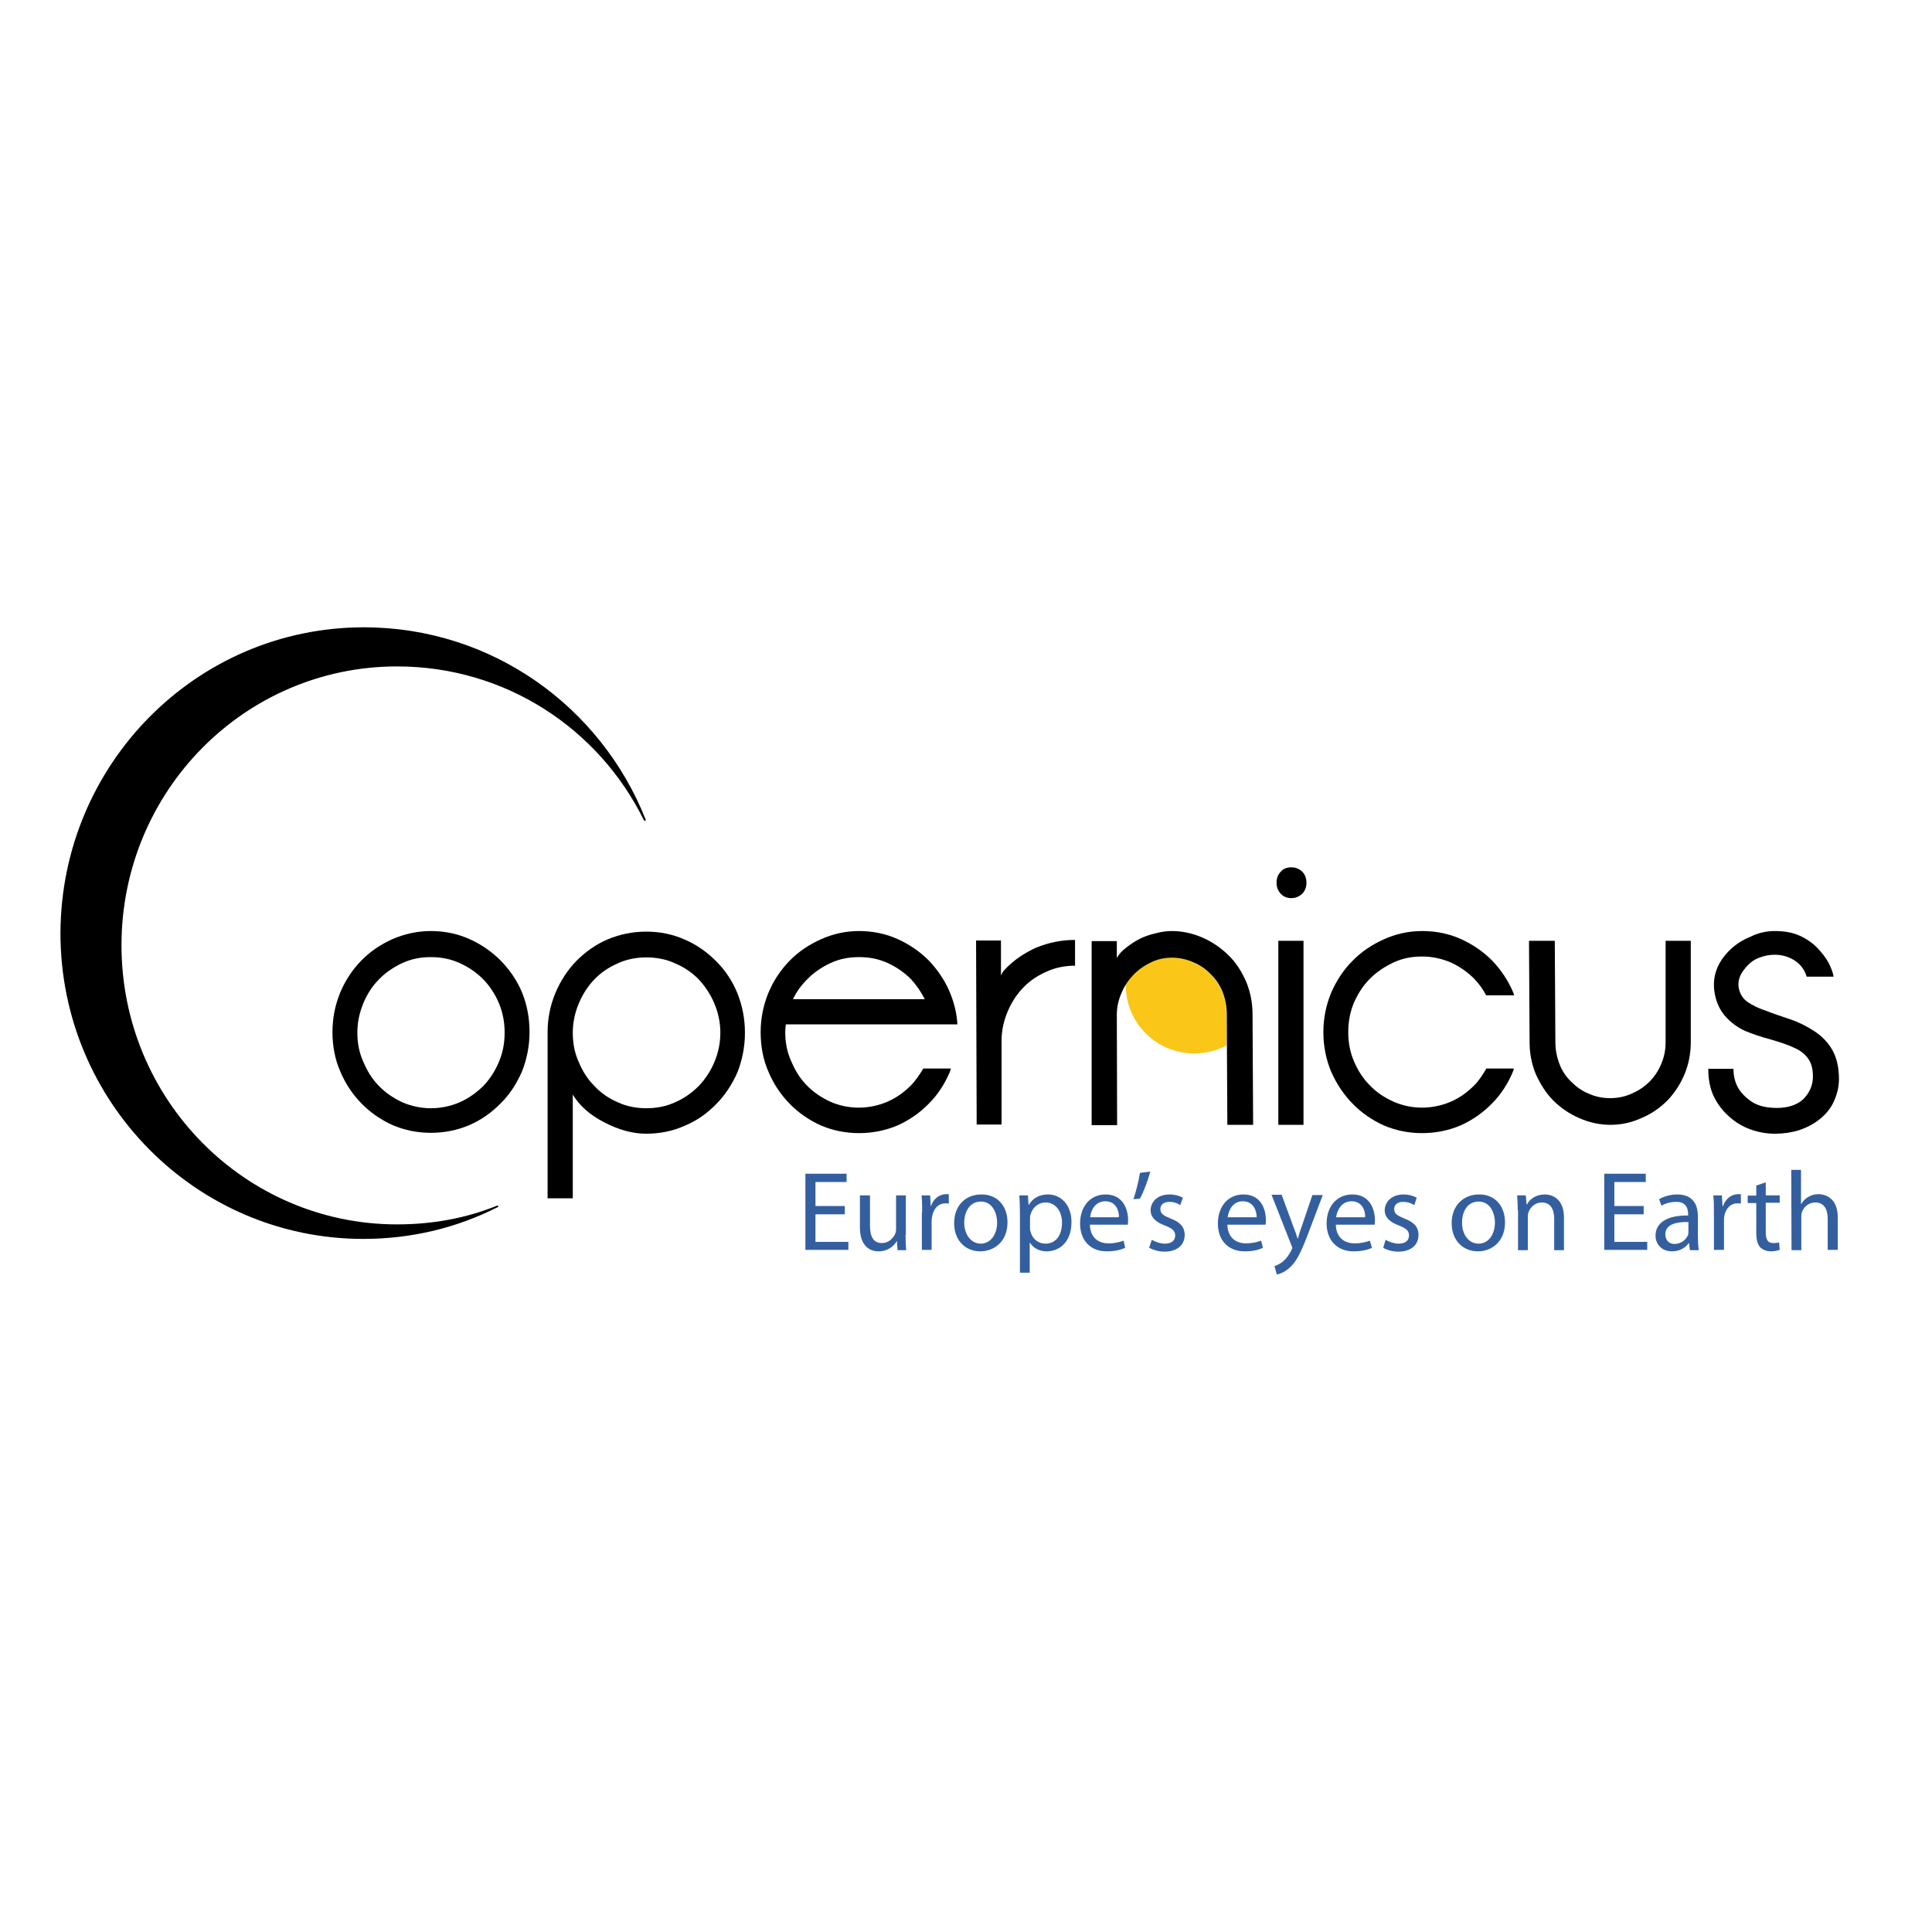 <svg xml:space="preserve" style="enable-background:new 0 0 652 652;" height="652px" width="652px" viewBox="0 0 652 652" y="0px" x="0px" xmlns:xlink="http://www.w3.org/1999/xlink" xmlns="http://www.w3.org/2000/svg" id="layer" version="1.1">
<style type="text/css">
	.st0{fill-rule:evenodd;clip-rule:evenodd;}
	.st1{fill:#FAC719;}
	.st2{fill:#345F9F;}
</style>
<path d="M122.8,211.7c43.2,0,80,26.8,95.1,64.9c0,0,0.1,0.2-0.2,0.4c-0.2,0.1-0.4-0.2-0.4-0.2
	c-15.2-30.9-46.7-51.9-83.3-51.9c-51.4,0-93,42.1-93,94.1c0,52.1,41.7,94.2,93,94.2c12,0,23.3-2.1,33.7-6.3c0,0,0.2-0.2,0.4,0.1
	c0.2,0.3-0.2,0.4-0.2,0.4c-13.6,6.9-28.9,10.7-45.3,10.7c-56.4,0-102.2-46.2-102.2-103.2C20.6,257.9,66.3,211.7,122.8,211.7z" class="st0"></path>
<path d="M412.5,334.8L412.5,334.8c-0.9-2.3-2.3-4.4-4-6c-1.7-1.8-3.7-3.2-6-4.1c-2.3-1-4.7-1.5-7.1-1.5
	c-2.5,0-4.9,0.5-7.1,1.6c-2.3,1.1-4.3,2.5-6,4.3c-0.9,0.9-1.6,1.9-2.4,3c0,0.1,0,0.2,0,0.3c0,12.8,10.3,23.1,23.1,23.1
	c4,0,7.7-1,11-2.7l-0.1-10.5C413.9,339.7,413.4,337.1,412.5,334.8z" class="st1"></path>
<path d="M145.4,314.2c4.6,0,9,0.9,13,2.7c4,1.8,7.5,4.2,10.6,7.3c3.1,3.2,5.5,6.7,7.2,10.8c1.7,4.2,2.5,8.6,2.5,13.3
	c0,4.7-0.9,9.1-2.5,13.2c-1.8,4.1-4.1,7.8-7.2,10.8c-3,3.1-6.5,5.6-10.6,7.4c-4,1.7-8.4,2.6-13,2.6c-4.6,0-8.9-0.9-12.9-2.6
	c-4-1.8-7.6-4.3-10.6-7.4c-3-3.1-5.4-6.7-7.1-10.8c-1.8-4.1-2.6-8.6-2.6-13.2c0-4.8,0.9-9.1,2.6-13.3c1.7-4.1,4.1-7.7,7.1-10.8
	c3-3.1,6.6-5.5,10.6-7.3C136.5,315.2,140.8,314.2,145.4,314.2z M145.4,323c-3.3,0-6.6,0.6-9.6,2c-3,1.4-5.7,3.2-7.9,5.5
	c-2.3,2.3-4,5-5.3,8.1c-1.3,3.2-2,6.4-2,9.9c0,3.5,0.6,6.7,2,9.8c1.3,3.1,3,5.9,5.3,8.2c2.2,2.3,4.9,4.1,7.9,5.5c3,1.3,6.3,2,9.6,2
	c3.4,0,6.7-0.7,9.7-2c3-1.3,5.6-3.2,8-5.5c2.2-2.3,4-5.1,5.3-8.2c1.3-3.1,1.9-6.3,1.9-9.8c0-3.5-0.6-6.7-1.9-9.9
	c-1.3-3.1-3.1-5.8-5.3-8.1c-2.3-2.3-4.9-4.1-8-5.5C152,323.6,148.8,323,145.4,323z" class="st0"></path>
<path d="M218.1,314.4c4.6,0,9,0.9,13,2.7c4,1.7,7.5,4.2,10.6,7.3c3.1,3.1,5.5,6.7,7.2,10.9c1.6,4.1,2.5,8.5,2.5,13.2
	c0,4.7-0.9,9.2-2.5,13.3c-1.8,4.1-4.2,7.8-7.2,10.8c-3,3.1-6.5,5.6-10.6,7.3c-4,1.8-8.4,2.7-13,2.7c-4.6,0-9.3-1.3-14.1-3.8
	c-4.9-2.5-8.4-5.6-10.7-9.4v35h-8.5v-56c0-4.7,0.9-9.1,2.6-13.2c1.7-4.1,4.1-7.8,7.1-10.9c3.1-3.1,6.6-5.6,10.6-7.3
	C209.2,315.3,213.5,314.4,218.1,314.4z M218.1,323.1c-3.3,0-6.6,0.6-9.6,2c-3,1.3-5.7,3.1-7.9,5.4c-2.3,2.4-4,5.1-5.3,8.2
	c-1.3,3.1-2,6.4-2,9.8c0,3.5,0.6,6.8,2,9.9c1.3,3.1,3,5.8,5.3,8.1c2.2,2.4,4.9,4.2,7.9,5.5c3,1.4,6.3,2,9.6,2c3.4,0,6.7-0.6,9.7-2
	c3-1.3,5.6-3.1,8-5.5c2.2-2.3,4-5,5.3-8.1c1.3-3.1,2-6.4,2-9.9c0-3.4-0.7-6.7-2-9.8c-1.3-3.1-3.1-5.8-5.3-8.2
	c-2.3-2.3-4.9-4.1-8-5.4C224.8,323.7,221.5,323.1,218.1,323.1z" class="st0"></path>
<path d="M289.9,314.2c4.6,0,9,0.9,13,2.7c4,1.8,7.5,4.2,10.6,7.3c3,3.2,5.4,6.7,7.1,10.8c1.4,3.4,2.3,7,2.5,10.7h-57.9
	c-0.1,0.9-0.2,1.7-0.2,2.6c0,3.5,0.6,6.7,2,9.8c1.3,3.1,3,5.9,5.3,8.2c2.2,2.3,4.9,4.1,7.9,5.5c3,1.3,6.2,2,9.6,2
	c3.4,0,6.6-0.7,9.7-2c3-1.3,5.6-3.2,7.9-5.5c1.6-1.6,2.9-3.6,4.2-5.7h9.3l-0.3,1c-1.7,4.1-4.1,7.8-7.1,10.8c-3,3.1-6.6,5.6-10.6,7.4
	c-4,1.7-8.4,2.6-13,2.6c-4.6,0-8.9-0.9-12.9-2.6c-4-1.8-7.6-4.3-10.6-7.4c-3-3.1-5.4-6.7-7.1-10.8c-1.8-4.1-2.6-8.6-2.6-13.2
	c0-4.8,0.9-9.1,2.6-13.3c1.7-4.1,4.1-7.7,7.1-10.8c3-3.1,6.6-5.5,10.6-7.3C281,315.2,285.3,314.2,289.9,314.2z M289.9,323
	c-3.4,0-6.6,0.6-9.6,2c-3,1.4-5.7,3.2-7.9,5.5c-2,2-3.6,4.2-4.8,6.7h44.5c-1.3-2.5-2.8-4.7-4.6-6.7c-2.3-2.3-4.9-4.1-7.9-5.5
	C296.5,323.6,293.3,323,289.9,323z" class="st0"></path>
<path d="M362.8,317.2v8.7c-3.3,0-6.6,0.6-9.6,2c-3,1.3-5.7,3.1-7.9,5.4c-2.3,2.4-4,5.1-5.3,8.2c-1.3,3.1-2,6.4-2,9.8
	v28.2h-8.4l-0.2-62.1h8.4v11.8c0.4-0.9,0.8-1.5,1.3-2c3-3.2,6.6-5.6,10.6-7.4C353.9,318.1,358.2,317.2,362.8,317.2z" class="st0"></path>
<path d="M395.4,314.2c3.7,0,7.2,0.8,10.6,2.3c3.2,1.4,6.2,3.5,8.7,6c2.5,2.4,4.4,5.5,5.9,8.9c1.4,3.5,2.1,7.1,2.1,10.9
	l0.2,37.3h-8.7l-0.2-37.3c0-2.6-0.5-5.2-1.4-7.5c-0.9-2.3-2.3-4.4-4-6c-1.7-1.8-3.7-3.2-6-4.1c-2.3-1-4.7-1.5-7.1-1.5
	c-2.5,0-4.9,0.5-7.1,1.6c-2.3,1.1-4.3,2.5-6,4.3c-1.7,1.8-3.1,3.9-4,6.2c-1,2.3-1.5,4.7-1.5,7.1l0.1,37.3h-8.6v-62.1h8.5v5.7
	c0.8-1.4,1.8-2.5,3.3-3.6c1.4-1.1,2.9-2.1,4.5-2.9c1.6-0.8,3.4-1.4,5.2-1.8C391.7,314.5,393.5,314.2,395.4,314.2z" class="st0"></path>
<path d="M435.8,292.7c1.4,0,2.7,0.5,3.7,1.5c0.9,0.9,1.4,2.2,1.4,3.7c0,1.5-0.5,2.7-1.4,3.7c-1,0.9-2.2,1.5-3.7,1.5
	c-1.4,0-2.7-0.5-3.6-1.5c-0.9-1-1.4-2.2-1.4-3.7c0-1.5,0.5-2.8,1.4-3.7C433.1,293.1,434.4,292.7,435.8,292.7z M431.4,317.5h8.5v62.1
	h-8.5V317.5z" class="st0"></path>
<path d="M480,314.2c4.6,0,9,0.9,13,2.7c4,1.8,7.5,4.2,10.6,7.3c3,3.2,5.4,6.7,7.1,10.8l0.3,0.9h-9.5
	c-1-2.1-2.4-3.9-4-5.6c-2.3-2.3-4.9-4.1-7.9-5.5c-3.1-1.3-6.3-2-9.7-2c-3.4,0-6.6,0.6-9.6,2c-3,1.4-5.7,3.2-8,5.5
	c-2.3,2.3-4,5-5.4,8.1c-1.3,3.2-1.9,6.4-1.9,9.9c0,3.5,0.6,6.7,1.9,9.8c1.3,3.1,3.1,5.9,5.4,8.2c2.2,2.3,4.9,4.1,8,5.5
	c3,1.3,6.2,2,9.6,2c3.4,0,6.6-0.7,9.7-2c3-1.3,5.6-3.2,7.9-5.5c1.6-1.6,2.9-3.6,4.1-5.7h9.3l-0.3,1c-1.7,4.1-4.1,7.8-7.1,10.8
	c-3,3.1-6.6,5.6-10.6,7.4c-4,1.7-8.4,2.6-13,2.6c-4.6,0-8.9-0.9-12.9-2.6c-4-1.8-7.6-4.3-10.6-7.4c-3-3.1-5.4-6.7-7.2-10.8
	c-1.7-4.1-2.6-8.6-2.6-13.2c0-4.8,0.9-9.1,2.6-13.3c1.8-4.1,4.1-7.7,7.2-10.8c3-3.1,6.6-5.5,10.6-7.3
	C471,315.2,475.3,314.2,480,314.2z" class="st0"></path>
<path d="M516,317.5h8.7l0.2,34v0.2c0,2.6,0.5,5.1,1.4,7.4c0.9,2.4,2.3,4.4,4,6c1.7,1.7,3.6,3.1,5.9,4
	c2.2,1,4.6,1.5,7.2,1.5c2.5,0,5-0.5,7.2-1.5c2.3-1,4.3-2.3,6-4c1.7-1.7,3-3.6,4-6c1-2.3,1.5-4.7,1.5-7.4v-34.2h8.5v34.2
	c0,3.8-0.7,7.4-2.1,10.8c-1.4,3.3-3.3,6.3-5.8,8.9c-2.5,2.5-5.4,4.5-8.7,5.9c-3.3,1.5-6.8,2.3-10.5,2.3c-3.7,0-7.3-0.8-10.6-2.3
	c-3.3-1.4-6.3-3.5-8.7-5.9c-2.5-2.5-4.4-5.6-5.9-8.9c-1.4-3.4-2.1-7-2.1-10.8v-0.2L516,317.5z" class="st0"></path>
<path d="M599,314.2c3.2,0,6,0.5,8.4,1.6c2.4,1.1,4.4,2.5,6,4.2c1.6,1.7,2.9,3.4,3.8,5.1c0.9,1.8,1.4,3.3,1.6,4.5h-9.1
	c-0.7-2.4-2.1-4.2-4.1-5.5c-2.1-1.3-4.3-1.9-6.7-1.9c-1.7,0-3.4,0.3-5.2,1c-1.8,0.6-3.6,2-5.1,4c-1.6,2-2.2,4.1-1.8,6.3
	c0.4,2,1.4,3.5,2.9,4.6c1.5,1,3.5,2.1,6,2.9c2.5,1,5.2,1.9,8.2,2.9c3,1,5.8,2.4,8.4,4.1c2.6,1.7,4.7,3.9,6.1,6.4
	c1.4,2.5,2.2,5.8,2.2,9.7c0,2.9-0.7,5.4-1.8,7.8c-1.1,2.3-2.7,4.2-4.7,5.8c-2,1.6-4.3,2.8-6.9,3.7c-2.6,0.8-5.4,1.2-8.2,1.2
	c-2.9,0-5.6-0.5-8.4-1.5c-2.7-1-5.1-2.5-7.2-4.4c-2.1-1.9-3.8-4.1-5.1-6.8c-1.2-2.6-1.8-5.6-1.8-9.2h8.5c0,2.1,0.4,4.1,1.3,5.9
	c0.9,1.8,2.4,3.5,4.7,5.1c2.2,1.5,5.1,2.2,8.6,2.2c4,0,6.9-1.1,8.9-2.9c2-2,3.1-4.3,3.3-7c0.1-2.9-0.4-5-1.5-6.6
	c-1.1-1.6-2.7-2.9-4.8-3.8c-2.1-1-4.8-1.9-7.9-2.8c-3.1-0.8-6-1.8-8.7-2.9c-2.6-1.2-4.9-2.9-6.9-5.2c-1.9-2.3-3.1-5.2-3.5-8.6
	c-0.3-2.8,0.1-5.2,1.1-7.6c1-2.3,2.5-4.3,4.4-6.1c1.9-1.8,4.1-3.2,6.8-4.3C593.4,314.8,596.1,314.2,599,314.2z" class="st0"></path>
<polygon points="285.1,409.8 285.1,409.8 275.2,409.8 275.2,419.1 286.3,419.1 286.3,421.8 271.8,421.8 271.8,396.1 
	285.7,396.1 285.7,398.9 275.2,398.9 275.2,407 285.1,407" class="st2"></polygon>
<path d="M305.6,416.8L305.6,416.8c0,1.9,0.1,3.6,0.2,5.1h-2.9l-0.2-3h-0.1c-0.8,1.4-2.8,3.4-6.1,3.4
	c-2.9,0-6.3-1.7-6.3-8.1l0-10.8h3.4v10.1c0,3.6,1,6,4,6c2.3,0,3.8-1.6,4.5-3.1c0.2-0.5,0.3-1,0.3-1.7v-11.3h3.3V416.8z" class="st2"></path>
<path d="M311.2,409.2L311.2,409.2c0-2.2,0-4-0.2-5.8h2.9l0.2,3.6h0.1c0.8-2.5,2.9-4,5.1-4c0.4,0,0.6,0,0.9,0v3.2
	c-0.3-0.1-0.7-0.1-1.1-0.1c-2.4,0-4,1.7-4.5,4.3c-0.1,0.5-0.2,1-0.2,1.6v9.8h-3.3V409.2z" class="st2"></path>
<path d="M340,412.5L340,412.5c0,6.7-4.7,9.8-9.2,9.8c-4.9,0-8.8-3.6-8.8-9.5c0-6.1,4-9.7,9.1-9.7
	C336.4,403,340,406.8,340,412.5z M325.4,412.6L325.4,412.6c0,4,2.3,7.1,5.6,7.1c3.2,0,5.5-3,5.5-7.1c0-3.1-1.5-7.1-5.5-7.1
	C327.1,405.5,325.4,409.2,325.4,412.6z" class="st2"></path>
<path d="M344.2,409.4L344.2,409.4c0-2.4-0.1-4.3-0.2-6h2.9l0.2,3.2h0.1c1.3-2.2,3.5-3.5,6.5-3.5c4.5,0,7.9,3.7,7.9,9.3
	c0,6.7-4,9.9-8.4,9.9c-2.4,0-4.5-1.1-5.6-2.9h-0.1v10.1h-3.3V409.4z M347.6,414.3L347.6,414.3c0,0.5,0,1,0.2,1.4c0.6,2.4,2.6,4,5,4
	c3.6,0,5.6-2.9,5.6-7.1c0-3.6-2-6.8-5.6-6.8c-2.2,0-4.4,1.6-5,4.1c-0.2,0.4-0.2,0.9-0.2,1.3V414.3z" class="st2"></path>
<path d="M367.8,413.2L367.8,413.2c0.1,4.5,2.9,6.4,6.3,6.4c2.4,0,3.9-0.5,5.1-0.9l0.5,2.4c-1.2,0.6-3.3,1.2-6.2,1.2
	c-5.6,0-9-3.8-9-9.4s3.3-9.8,8.6-9.8c6,0,7.6,5.2,7.6,8.6c0,0.7,0,1.2-0.1,1.6H367.8z M377.6,410.8L377.6,410.8
	c0.1-2.1-0.9-5.4-4.6-5.4c-3.4,0-4.9,3.1-5.1,5.4H377.6z" class="st2"></path>
<path d="M388.2,395.4L388.2,395.4c-0.9,3.3-2.5,7.4-3.5,9.1l-2.2,0.2c0.8-2.3,1.8-6.2,2.2-8.9L388.2,395.4z" class="st2"></path>
<path d="M388.7,418.4L388.7,418.4c1,0.6,2.8,1.3,4.4,1.3c2.4,0,3.5-1.2,3.5-2.7c0-1.7-1-2.4-3.4-3.4
	c-3.4-1.2-4.9-3-4.9-5.1c0-3,2.4-5.4,6.4-5.4c1.8,0,3.5,0.5,4.5,1.1l-0.9,2.5c-0.7-0.5-2-1.1-3.7-1.1c-2,0-3,1.1-3,2.4
	c0,1.6,1,2.2,3.4,3.2c3.2,1.2,4.8,2.8,4.8,5.6c0,3.3-2.5,5.6-6.8,5.6c-2,0-3.9-0.6-5.2-1.3L388.7,418.4z" class="st2"></path>
<path d="M414.2,413.2L414.2,413.2c0.1,4.5,2.9,6.4,6.3,6.4c2.4,0,3.9-0.5,5.1-0.9l0.6,2.4c-1.2,0.6-3.2,1.2-6.1,1.2
	c-5.7,0-9.1-3.8-9.1-9.4s3.3-9.8,8.6-9.8c6.1,0,7.6,5.2,7.6,8.6c0,0.7,0,1.2-0.1,1.6H414.2z M424.1,410.8L424.1,410.8
	c0-2.1-1-5.4-4.7-5.4c-3.4,0-4.8,3.1-5.1,5.4H424.1z" class="st2"></path>
<path d="M432.6,403.4L432.6,403.4l4,10.9c0.5,1.2,1,2.6,1.3,3.7h0.1c0.3-1.1,0.7-2.5,1.2-3.8l3.7-10.9h3.5l-5,13.2
	c-2.4,6.3-4,9.5-6.4,11.5c-1.6,1.4-3.3,2-4.1,2.1l-0.8-2.8c0.8-0.3,1.9-0.8,2.9-1.6c0.9-0.8,2-2.1,2.8-3.8c0.2-0.3,0.3-0.6,0.3-0.8
	c0-0.2-0.1-0.4-0.3-0.9l-6.7-17H432.6z" class="st2"></path>
<path d="M450.8,413.2L450.8,413.2c0.1,4.5,2.9,6.4,6.4,6.4c2.4,0,3.9-0.5,5.1-0.9l0.7,2.4c-1.2,0.6-3.3,1.2-6.2,1.2
	c-5.6,0-9.1-3.8-9.1-9.4s3.3-9.8,8.7-9.8c6,0,7.6,5.2,7.6,8.6c0,0.7,0,1.2-0.1,1.6H450.8z M460.7,410.8L460.7,410.8
	c0.1-2.1-0.9-5.4-4.6-5.4c-3.4,0-4.9,3.1-5.2,5.4H460.7z" class="st2"></path>
<path d="M467.6,418.4L467.6,418.4c1,0.6,2.8,1.3,4.4,1.3c2.4,0,3.5-1.2,3.5-2.7c0-1.7-0.9-2.4-3.3-3.4
	c-3.4-1.2-4.9-3-4.9-5.1c0-3,2.5-5.4,6.3-5.4c1.8,0,3.5,0.5,4.5,1.1l-0.8,2.5c-0.8-0.5-2.1-1.1-3.8-1.1c-2,0-3,1.1-3,2.4
	c0,1.6,1,2.2,3.4,3.2c3.2,1.2,4.8,2.8,4.8,5.6c0,3.3-2.5,5.6-6.8,5.6c-2,0-3.9-0.6-5.1-1.3L467.6,418.4z" class="st2"></path>
<path d="M507.9,412.5L507.9,412.5c0,6.7-4.7,9.8-9.1,9.8c-5,0-8.9-3.6-8.9-9.5c0-6.1,4.1-9.7,9.2-9.7
	C504.3,403,507.9,406.8,507.9,412.5z M493.4,412.6L493.4,412.6c0,4,2.2,7.1,5.6,7.1c3.2,0,5.5-3,5.5-7.1c0-3.1-1.5-7.1-5.5-7.1
	C495,405.5,493.4,409.2,493.4,412.6z" class="st2"></path>
<path d="M512.2,408.4L512.2,408.4c0-1.9-0.1-3.5-0.2-5h2.9l0.3,3.1h0.1c0.9-1.8,3-3.4,6-3.4c2.6,0,6.5,1.5,6.5,7.8v11
	h-3.3v-10.6c0-3-1.1-5.5-4.2-5.5c-2.2,0-3.9,1.6-4.5,3.4c-0.2,0.5-0.2,1-0.2,1.6v11.1h-3.3V408.4z" class="st2"></path>
<polygon points="554.7,409.8 554.7,409.8 544.8,409.8 544.8,419.1 555.9,419.1 555.9,421.8 541.4,421.8 541.4,396.1 
	555.4,396.1 555.4,398.9 544.8,398.9 544.8,407 554.7,407" class="st2"></polygon>
<path d="M573,417.4L573,417.4c0,1.6,0.1,3.2,0.3,4.5h-3l-0.3-2.4h-0.1c-1,1.5-3,2.8-5.6,2.8c-3.7,0-5.6-2.6-5.6-5.3
	c0-4.4,4-6.9,11-6.8v-0.4c0-1.5-0.4-4.3-4.1-4.2c-1.8,0-3.6,0.5-4.9,1.3l-0.8-2.2c1.5-0.9,3.8-1.6,6.1-1.6c5.6,0,7,3.8,7,7.4V417.4z
	 M569.8,412.4L569.8,412.4c-3.6-0.1-7.8,0.6-7.8,4.1c0,2.2,1.4,3.3,3.1,3.3c2.4,0,4-1.6,4.6-3.1c0.1-0.4,0.1-0.8,0.1-1.1V412.4z" class="st2"></path>
<path d="M578.4,409.2L578.4,409.2c0-2.2,0-4-0.2-5.8h2.9l0.2,3.6h0.2c0.8-2.5,2.9-4,5.1-4c0.3,0,0.5,0,0.9,0v3.2
	c-0.3-0.1-0.7-0.1-1.1-0.1c-2.4,0-4,1.7-4.5,4.3c-0.1,0.5-0.1,1-0.1,1.6v9.8h-3.4V409.2z" class="st2"></path>
<path d="M595.9,399L595.9,399v4.4h4.7v2.5h-4.7v10c0,2.3,0.6,3.6,2.5,3.6c1,0,1.5-0.1,2-0.2l0.2,2.5
	c-0.6,0.2-1.7,0.5-3,0.5c-1.5,0-2.8-0.6-3.6-1.4c-0.9-1-1.3-2.6-1.3-4.8v-10.1h-2.9v-2.5h2.9v-3.4L595.9,399z" class="st2"></path>
<path d="M604.5,394.8L604.5,394.8h3.3v11.5h0.1c0.5-0.9,1.3-1.8,2.4-2.4c1-0.6,2.2-0.9,3.4-0.9c2.5,0,6.5,1.5,6.5,7.8
	v11h-3.4v-10.6c0-2.9-1.1-5.4-4.2-5.4c-2.2,0-3.9,1.5-4.5,3.3c-0.2,0.6-0.2,1-0.2,1.6v11.2h-3.3L604.5,394.8z" class="st2"></path>
</svg>
